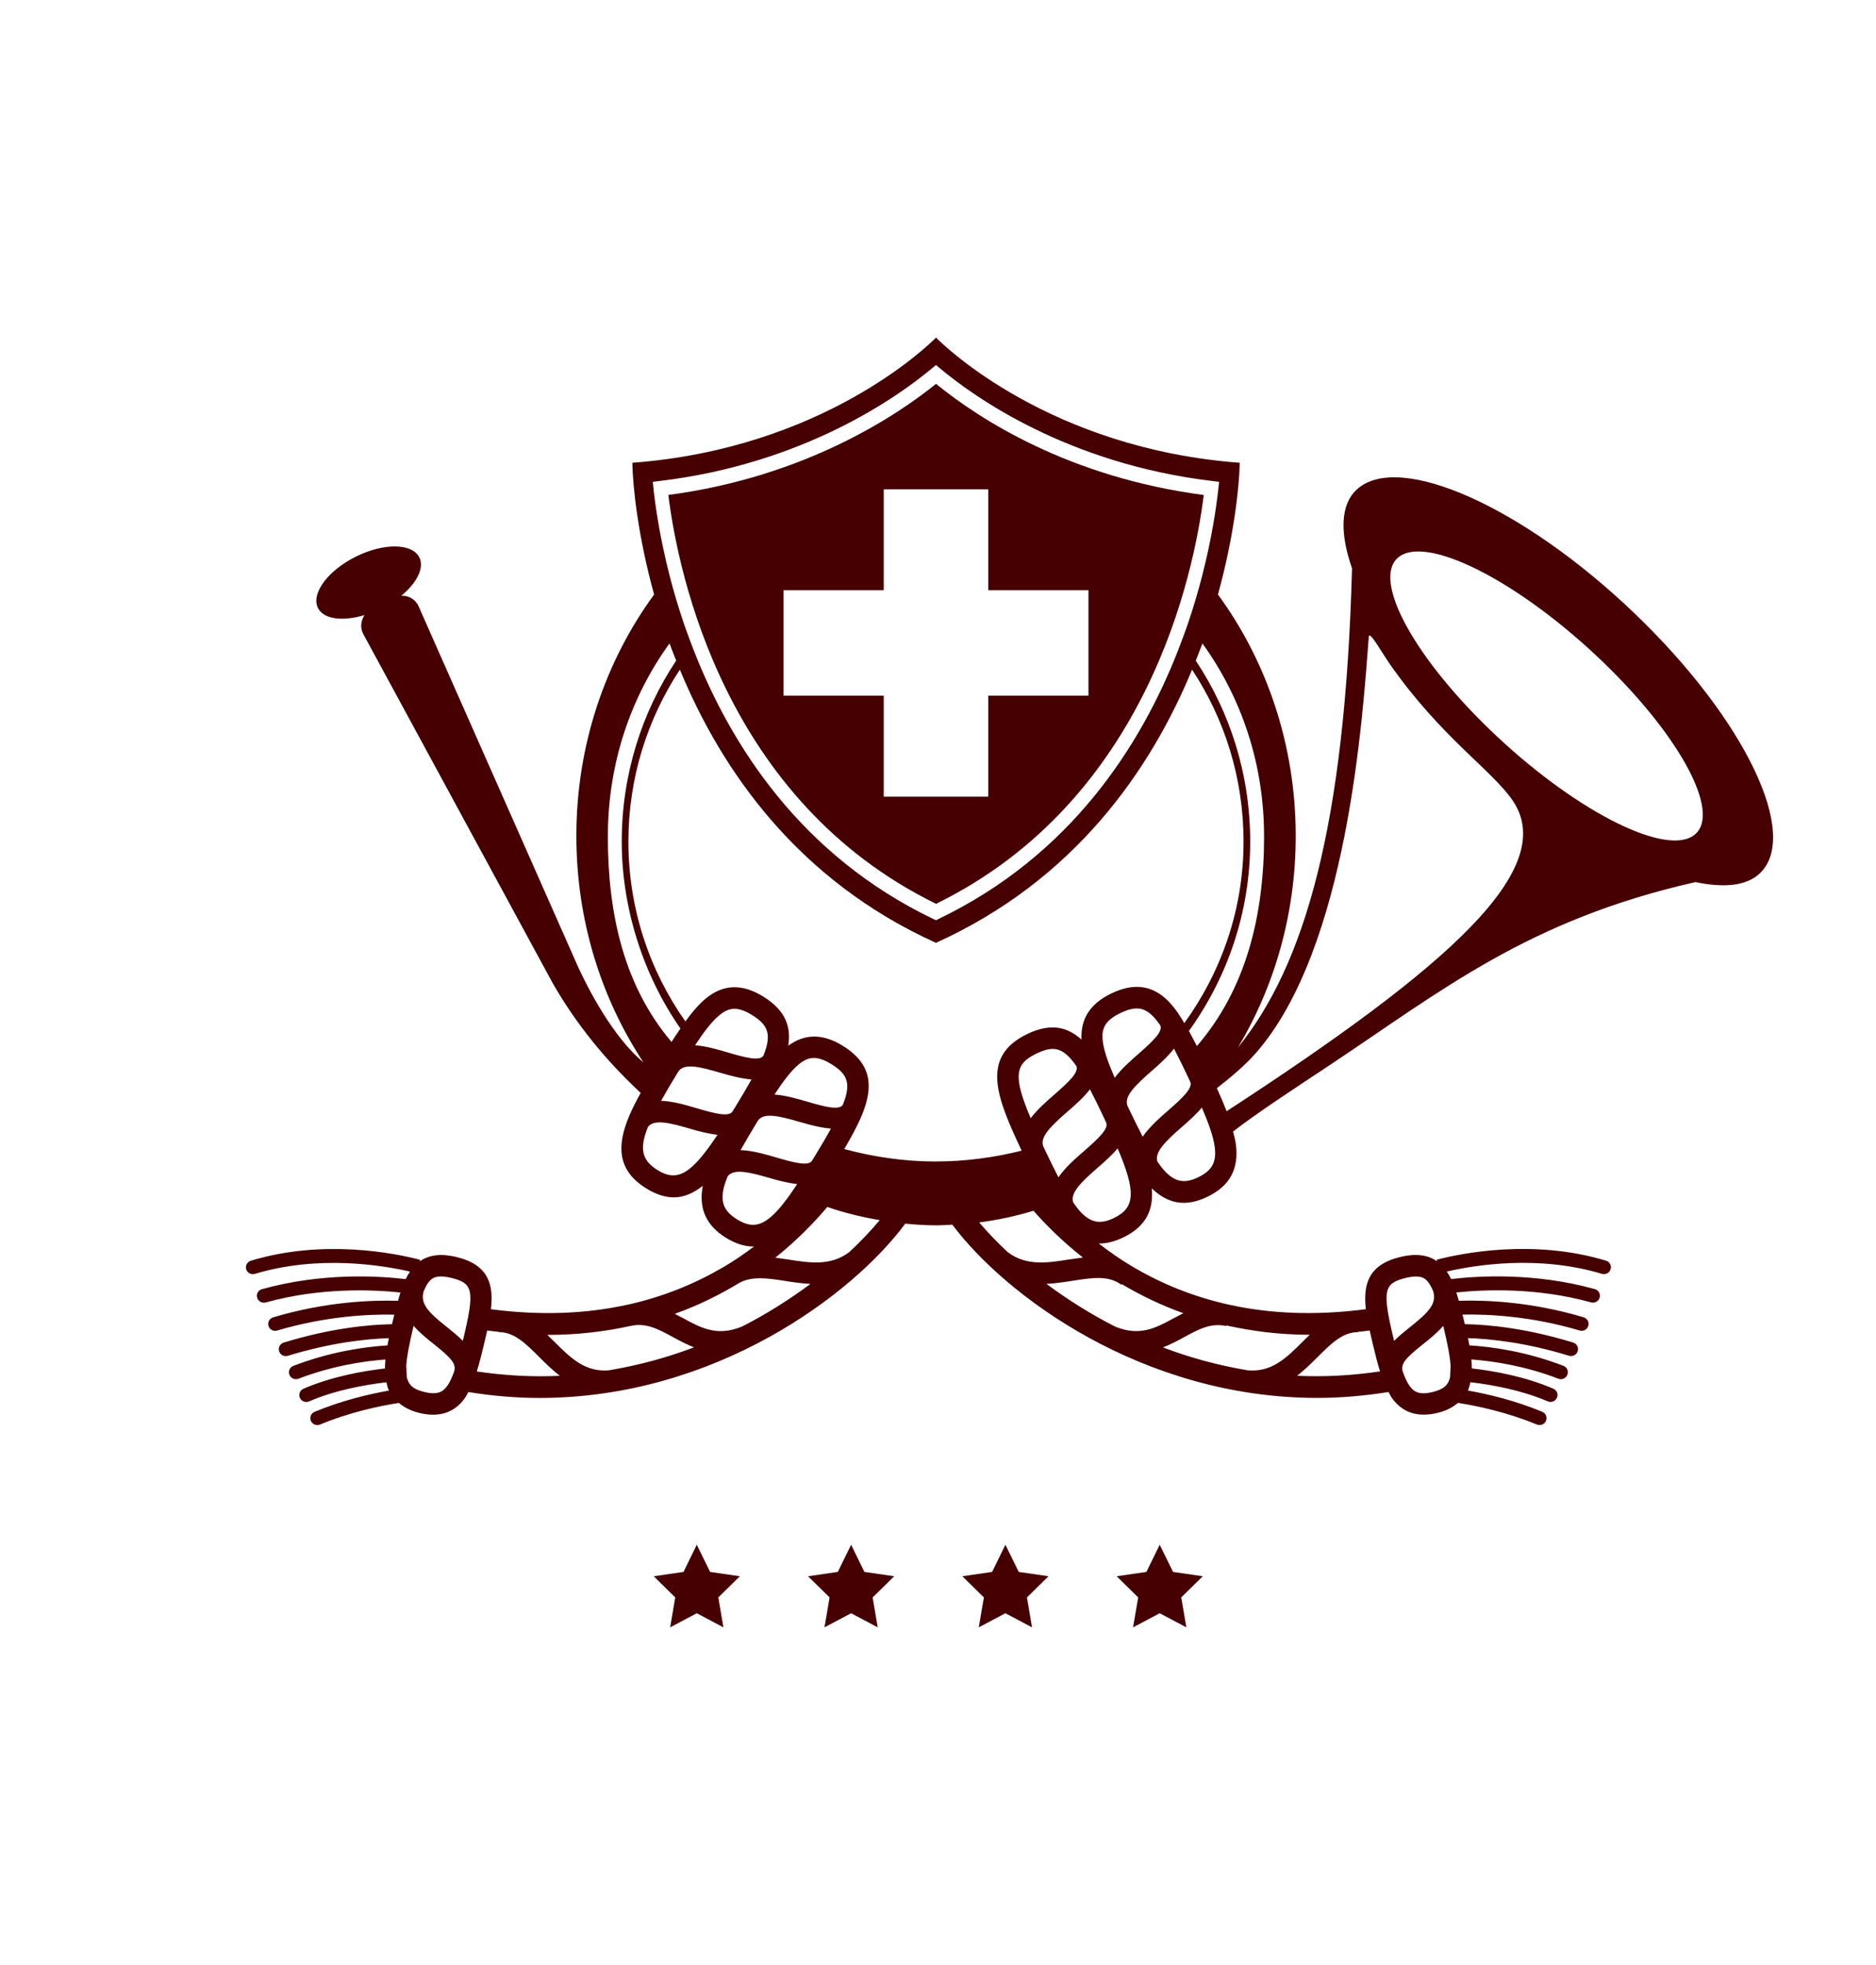 <svg width="106" height="111" viewBox="0 0 106 111" fill="none" xmlns="http://www.w3.org/2000/svg">
<path d="M40.123 88.798L39.37 87.263L38.62 88.798L36.937 89.043L38.153 90.239L37.867 91.929L39.37 91.132L40.875 91.929L40.587 90.239L41.804 89.043L40.123 88.798Z" fill="#470002"/>
<path d="M48.841 88.798L48.091 87.263L47.338 88.798L45.657 89.043L46.874 90.239L46.586 91.929L48.091 91.132L49.593 91.929L49.307 90.239L50.524 89.043L48.841 88.798Z" fill="#470002"/>
<path d="M57.562 88.798L56.809 87.263L56.057 88.798L54.376 89.043L55.593 90.239L55.304 91.929L56.809 91.132L58.312 91.929L58.026 90.239L59.243 89.043L57.562 88.798Z" fill="#470002"/>
<path d="M66.744 90.239L67.961 89.043L66.28 88.798L65.527 87.263L64.775 88.798L63.094 89.043L64.311 90.239L64.022 91.929L65.527 91.132L67.033 91.929L66.744 90.239Z" fill="#470002"/>
<path d="M52.888 51.058C64.835 45.209 67.46 32.413 68.016 27.963C60.42 26.964 55.364 23.697 52.888 21.684C50.794 23.378 45.595 26.926 37.763 27.96C38.317 32.411 40.944 45.209 52.888 51.056V51.058ZM44.273 33.342H49.933V27.639H55.841V33.342H61.501V39.297H55.841V45.002H49.933V39.297H44.273V33.342Z" fill="#470002"/>
<path d="M95.789 49.827C97.337 50.153 98.618 50.067 99.386 49.382C101.775 47.255 98.629 40.66 92.362 34.654C86.094 28.645 79.077 25.502 76.689 27.629C75.721 28.491 75.701 30.11 76.393 32.105C76.004 46.681 73.719 54.507 69.945 59.178C72.007 55.734 73.212 51.632 73.212 47.222C73.212 42.066 71.561 37.334 68.819 33.584C69.737 30.251 70.021 27.475 70.051 26.142C59.31 25.338 53.367 19.554 52.888 19.071C52.409 19.554 46.463 25.338 35.728 26.142C35.755 27.475 36.039 30.251 36.959 33.584C34.217 37.337 32.566 42.066 32.566 47.222C32.566 51.994 33.974 56.407 36.357 60.013C34.972 58.88 33.578 56.634 32.612 54.505L23.776 34.53L23.658 34.259C23.482 33.86 23.086 33.632 22.679 33.652C23.545 32.932 23.986 32.087 23.698 31.495C23.299 30.681 21.693 30.658 20.11 31.442C18.527 32.229 17.566 33.526 17.963 34.34C18.281 34.99 19.37 35.114 20.599 34.747C20.386 35.056 20.336 35.466 20.529 35.822L20.637 36.022L31.232 55.544C32.564 57.871 34.26 59.937 36.202 61.737C35.953 62.185 35.73 62.62 35.554 63.037C35.552 63.045 35.544 63.047 35.542 63.052H35.547C34.86 64.693 34.85 66.094 36.503 67.126C37.07 67.48 37.592 67.639 38.076 67.639C38.666 67.639 39.2 67.389 39.709 66.987C39.471 68.249 39.88 69.215 41.011 69.918C41.548 70.249 42.062 70.416 42.564 70.416C42.582 70.416 42.602 70.406 42.619 70.406C42.085 70.805 41.523 71.2 40.888 71.572C40.873 71.582 40.856 71.584 40.841 71.597C39.32 72.487 37.519 73.256 35.392 73.719C35.381 73.721 35.376 73.719 35.366 73.721C33.169 74.199 30.63 74.336 27.74 73.959C27.9 72.553 27.599 71.445 25.79 71.008C24.93 70.8 24.245 70.881 23.718 71.253C23.726 71.225 23.733 71.192 23.738 71.165C22.3 70.79 18.271 69.979 14.174 71.218C13.959 71.284 13.841 71.514 13.918 71.721C13.918 71.724 13.918 71.726 13.921 71.728C13.994 71.921 14.207 72.022 14.405 71.961C17.993 70.881 21.578 71.468 23.169 71.832C23.081 71.964 22.995 72.1 22.92 72.257C21.322 72.067 18.153 71.893 14.799 72.826C14.576 72.887 14.455 73.127 14.541 73.337C14.541 73.339 14.541 73.342 14.543 73.344C14.616 73.529 14.819 73.628 15.017 73.575C18.083 72.727 21.036 72.846 22.627 73.013C22.579 73.16 22.534 73.322 22.489 73.484C21.001 73.436 18.422 73.529 15.436 74.417C15.213 74.482 15.095 74.723 15.183 74.933C15.183 74.935 15.183 74.938 15.185 74.94C15.261 75.125 15.469 75.221 15.662 75.163C18.412 74.348 20.828 74.235 22.28 74.265C22.248 74.394 22.218 74.513 22.185 74.652C22.172 74.702 22.163 74.753 22.15 74.804C20.818 74.829 18.685 75.029 16.031 75.843C15.808 75.911 15.692 76.154 15.783 76.364C15.783 76.366 15.783 76.369 15.785 76.371C15.863 76.553 16.071 76.647 16.264 76.589C18.688 75.848 20.682 75.635 21.969 75.593C21.939 75.732 21.917 75.866 21.892 76.002C20.579 76.086 18.655 76.359 16.578 77.158C16.37 77.236 16.267 77.471 16.36 77.674C16.36 77.676 16.36 77.679 16.362 77.681C16.445 77.868 16.666 77.96 16.861 77.886C18.756 77.16 20.529 76.892 21.779 76.799C21.761 76.971 21.754 77.14 21.751 77.305C20.474 77.451 18.738 77.767 17.147 78.45C16.947 78.536 16.856 78.769 16.947 78.966C16.947 78.966 16.947 78.971 16.949 78.974C17.037 79.163 17.265 79.249 17.461 79.166C18.951 78.526 20.61 78.228 21.831 78.086C21.866 78.248 21.907 78.41 21.974 78.554C20.863 78.751 19.335 79.108 17.772 79.755C17.566 79.841 17.476 80.081 17.571 80.278C17.571 80.278 17.574 80.284 17.576 80.286C17.667 80.471 17.89 80.552 18.083 80.473C19.777 79.77 21.457 79.421 22.536 79.252C22.825 79.489 23.184 79.692 23.688 79.816C23.964 79.884 24.225 79.917 24.471 79.917C25.238 79.917 25.848 79.588 26.294 78.938C26.355 78.847 26.405 78.738 26.46 78.637C27.83 78.857 29.175 78.971 30.479 78.971C40.432 78.971 48.214 73.104 51.149 69.124C51.711 69.177 52.273 69.217 52.848 69.22C52.85 69.22 52.853 69.22 52.855 69.22C52.855 69.22 52.875 69.22 52.885 69.22C53.197 69.22 53.503 69.197 53.811 69.182C56.779 73.16 64.534 78.969 74.439 78.969C75.743 78.969 77.088 78.852 78.458 78.635C78.513 78.736 78.563 78.845 78.623 78.936C79.07 79.585 79.68 79.914 80.447 79.914C80.693 79.914 80.954 79.881 81.23 79.813C81.737 79.692 82.093 79.489 82.382 79.249C83.46 79.419 85.139 79.77 86.835 80.471C87.028 80.549 87.251 80.471 87.341 80.284C87.341 80.281 87.344 80.278 87.344 80.276C87.439 80.079 87.351 79.838 87.143 79.752C85.583 79.105 84.052 78.749 82.941 78.551C83.006 78.405 83.046 78.245 83.084 78.083C84.306 78.225 85.964 78.526 87.454 79.163C87.65 79.247 87.878 79.161 87.966 78.971C87.966 78.969 87.966 78.966 87.969 78.963C88.061 78.766 87.969 78.534 87.768 78.448C86.177 77.762 84.441 77.449 83.164 77.302C83.164 77.138 83.154 76.968 83.137 76.796C84.386 76.89 86.16 77.155 88.054 77.884C88.25 77.96 88.47 77.868 88.553 77.679C88.553 77.676 88.556 77.674 88.556 77.671C88.646 77.469 88.546 77.234 88.337 77.155C86.26 76.356 84.333 76.081 83.024 76C82.999 75.863 82.974 75.727 82.946 75.59C84.233 75.633 86.228 75.843 88.651 76.586C88.844 76.644 89.052 76.553 89.13 76.369C89.13 76.366 89.13 76.364 89.133 76.361C89.223 76.151 89.108 75.909 88.884 75.84C86.23 75.026 84.097 74.826 82.765 74.801C82.755 74.748 82.743 74.7 82.73 74.649C82.698 74.51 82.668 74.394 82.635 74.262C84.088 74.232 86.504 74.346 89.253 75.16C89.449 75.218 89.654 75.122 89.73 74.938C89.73 74.935 89.73 74.933 89.732 74.93C89.82 74.72 89.702 74.48 89.479 74.414C86.493 73.526 83.917 73.433 82.427 73.481C82.382 73.319 82.336 73.157 82.289 73.011C83.879 72.844 86.832 72.722 89.898 73.572C90.094 73.625 90.297 73.526 90.372 73.342C90.372 73.339 90.372 73.337 90.374 73.334C90.457 73.124 90.339 72.884 90.116 72.823C86.762 71.89 83.593 72.065 81.995 72.254C81.92 72.098 81.835 71.961 81.747 71.83C83.335 71.463 86.922 70.879 90.51 71.959C90.711 72.019 90.921 71.918 90.994 71.726C90.994 71.724 90.994 71.721 90.997 71.718C91.075 71.508 90.957 71.278 90.741 71.215C86.641 69.976 82.615 70.788 81.175 71.162C81.182 71.19 81.19 71.22 81.197 71.251C80.668 70.879 79.986 70.798 79.125 71.005C77.316 71.443 77.015 72.55 77.176 73.956C74.283 74.336 71.744 74.199 69.549 73.724V73.719C69.529 73.714 69.514 73.719 69.494 73.714C67.379 73.251 65.585 72.485 64.072 71.602L64.077 71.597C64.042 71.572 64.007 71.567 63.972 71.541C63.274 71.127 62.655 70.689 62.08 70.244C62.09 70.244 62.103 70.247 62.115 70.247C62.539 70.247 62.986 70.133 63.458 69.908C64.792 69.268 65.184 68.305 65.078 67.131C65.635 67.667 66.23 67.948 66.879 67.948C67.306 67.948 67.753 67.834 68.227 67.604C69.494 66.995 70.018 66.016 69.827 64.618C69.797 64.398 69.735 64.157 69.672 63.92C71.139 62.787 73.342 61.358 75.106 60.187C81.461 55.964 86.315 51.981 95.778 49.834L95.789 49.827ZM79.005 31.49C80.532 30.211 85.525 32.676 90.154 36.998C94.782 41.32 97.296 45.861 95.766 47.141C94.238 48.421 89.246 45.955 84.617 41.633C79.988 37.312 77.474 32.77 79.005 31.49ZM71.425 47.224C71.425 51.756 70.392 55.891 67.627 59.095C67.472 58.786 67.324 58.508 67.178 58.24C69.336 55.238 70.64 51.556 70.64 47.543C70.64 43.75 69.504 40.232 67.564 37.319C67.692 36.993 67.825 36.669 67.941 36.348C70.144 39.398 71.423 43.151 71.423 47.227L71.425 47.224ZM36.932 27.642L36.884 27.219L37.276 27.171C45.454 26.19 50.748 22.402 52.645 20.819L52.883 20.619L53.124 20.819C55.02 22.404 60.314 26.195 68.493 27.171L68.884 27.219L68.836 27.642C68.721 28.704 68.465 30.421 67.938 32.479C67.715 33.354 67.442 34.29 67.108 35.268C67.002 35.579 66.882 35.898 66.762 36.219C66.696 36.394 66.634 36.566 66.563 36.743C64.459 42.124 60.505 48.319 53.041 51.908L52.883 51.984L52.722 51.908C45.259 48.319 41.305 42.121 39.2 36.74C39.132 36.566 39.067 36.391 39.002 36.217C38.884 35.898 38.761 35.579 38.655 35.268C38.322 34.29 38.048 33.354 37.825 32.479C37.298 30.418 37.045 28.701 36.927 27.642H36.932ZM34.348 47.224C34.348 43.148 35.627 39.395 37.83 36.346C37.945 36.667 38.078 36.99 38.206 37.317C36.267 40.232 35.13 43.75 35.13 47.541C35.13 51.331 36.367 55.122 38.447 58.101C38.284 58.341 38.118 58.586 37.943 58.859C35.256 55.686 34.345 51.647 34.345 47.224H34.348ZM45.264 63.399C45.806 63.558 46.398 63.71 46.952 63.755C46.696 64.216 46.403 64.719 46.031 65.328C45.986 65.404 45.944 65.467 45.898 65.543C45.72 65.902 44.905 65.692 43.856 65.384C43.216 65.197 42.504 64.992 41.844 64.972C42.13 64.463 42.449 63.925 42.81 63.33C43.124 62.817 44.024 63.037 45.261 63.401L45.264 63.399ZM43.761 61.828C44.265 61.062 44.717 60.463 45.146 60.116C45.409 59.904 45.667 59.765 45.986 59.765C46.262 59.765 46.586 59.871 46.992 60.124C47.863 60.665 48.116 61.181 47.629 62.4C47.434 62.734 46.633 62.534 45.602 62.23C45.018 62.058 44.373 61.876 43.761 61.831V61.828ZM43.141 59.626C42.946 59.957 42.145 59.757 41.114 59.451C40.529 59.277 39.885 59.095 39.273 59.047C39.779 58.283 40.231 57.684 40.663 57.337C40.926 57.125 41.184 56.988 41.5 56.988C41.779 56.988 42.1 57.094 42.509 57.35C43.377 57.891 43.628 58.409 43.139 59.626H43.141ZM40.773 60.62C41.315 60.781 41.904 60.933 42.461 60.979C42.203 61.439 41.909 61.942 41.535 62.551C41.488 62.63 41.448 62.691 41.4 62.767C41.219 63.12 40.404 62.911 39.36 62.602C38.723 62.412 38.013 62.208 37.353 62.185C37.627 61.697 37.935 61.168 38.319 60.546C38.633 60.033 39.533 60.255 40.77 60.622L40.773 60.62ZM37.138 66.089C36.277 65.551 36.111 64.901 36.611 63.662C36.949 63.212 37.82 63.416 39.019 63.77C39.506 63.915 40.033 64.043 40.539 64.109C39.079 66.297 38.294 66.813 37.135 66.089H37.138ZM41.641 68.879C40.903 68.421 40.695 67.913 40.903 67.068C40.951 66.876 41.031 66.663 41.117 66.448C41.46 66.008 42.326 66.206 43.517 66.555C44.007 66.699 44.534 66.828 45.043 66.891C44.521 67.68 44.039 68.327 43.578 68.727C42.92 69.293 42.379 69.336 41.638 68.879H41.641ZM25.642 77.527C25.537 77.81 25.427 78.063 25.299 78.25C25.043 78.625 24.732 78.819 23.971 78.632C23.399 78.493 23.086 78.278 22.985 77.78C22.975 77.588 22.963 77.393 22.96 77.201C22.96 77.201 22.955 77.201 22.953 77.201C22.98 76.675 23.118 75.954 23.359 74.935C23.362 74.92 23.367 74.907 23.369 74.895C23.718 75.297 24.145 75.638 24.518 75.934C25.527 76.731 25.818 77.072 25.642 77.525V77.527ZM26.179 75.618C26.169 75.661 26.159 75.699 26.149 75.742C25.873 75.464 25.562 75.211 25.268 74.978C24.205 74.136 23.728 73.656 23.941 72.937C24.021 72.75 24.104 72.583 24.197 72.459C24.383 72.209 24.636 71.981 25.507 72.191C26.744 72.492 26.826 72.907 26.182 75.62L26.179 75.618ZM26.942 77.471C27.085 77.009 27.215 76.495 27.356 75.904C27.416 75.651 27.474 75.405 27.529 75.16C27.752 75.191 27.968 75.213 28.186 75.236V75.251C29.064 75.251 29.719 75.909 30.479 76.67C30.825 77.016 31.202 77.388 31.631 77.719C30.128 77.793 28.56 77.712 26.944 77.474L26.942 77.471ZM34.438 77.406C33.081 77.535 32.261 76.733 31.33 75.802C31.197 75.668 31.059 75.539 30.923 75.408C30.938 75.408 30.953 75.408 30.966 75.408C32.664 75.408 34.207 75.213 35.635 74.902C36.503 74.705 37.203 75.087 38.016 75.529C38.382 75.729 38.776 75.942 39.215 76.111C37.73 76.675 36.134 77.117 34.441 77.403L34.438 77.406ZM41.909 74.943C40.522 75.509 39.626 75.024 38.593 74.462C38.442 74.381 38.284 74.3 38.126 74.219C39.488 73.734 40.69 73.129 41.761 72.477C42.464 72.085 43.337 72.196 44.345 72.358C44.812 72.431 45.299 72.502 45.795 72.53C44.649 73.377 43.362 74.207 41.912 74.945L41.909 74.943ZM47.973 70.74C46.934 71.519 45.765 71.347 44.531 71.149C44.29 71.112 44.047 71.079 43.806 71.046C45.055 70.049 46.026 69.035 46.744 68.181C47.702 68.512 48.693 68.752 49.707 68.927C49.225 69.496 48.668 70.1 47.976 70.74H47.973ZM52.888 65.614C51.087 65.614 49.355 65.353 47.702 64.911C48.114 64.213 48.475 63.553 48.723 62.936C49.343 61.396 49.278 60.106 47.627 59.082C46.49 58.377 45.479 58.387 44.539 59.072C44.709 58.01 44.388 57.084 43.149 56.31C41.955 55.565 40.893 55.587 39.907 56.384C39.511 56.702 39.127 57.153 38.726 57.701C36.704 54.834 35.507 51.329 35.507 47.541C35.507 43.947 36.581 40.612 38.415 37.828C40.76 43.507 45.058 49.723 52.885 53.261C60.713 49.72 65.01 43.507 67.356 37.828C69.19 40.609 70.264 43.947 70.264 47.541C70.264 51.387 69.002 54.91 66.917 57.797C66.812 57.623 66.709 57.446 66.601 57.292C66.601 57.289 66.601 57.284 66.599 57.282C66.405 57.003 66.21 56.753 66.007 56.548C65.113 55.65 64.062 55.509 62.793 56.121C61.589 56.7 61.049 57.562 61.109 58.728C60.316 58.007 59.371 57.777 58.053 58.407C55.346 59.702 56.337 62.043 57.727 65.002C56.177 65.386 54.561 65.611 52.888 65.611V65.614ZM60.359 62.759C60.783 62.39 61.245 61.98 61.586 61.538C61.827 62 62.085 62.526 62.384 63.161C62.424 63.244 62.452 63.31 62.489 63.391C62.685 63.737 62.07 64.312 61.245 65.03C60.74 65.467 60.181 65.96 59.805 66.507C59.536 65.988 59.263 65.424 58.964 64.795C58.708 64.251 59.381 63.609 60.357 62.759H60.359ZM58.237 63.169C57.218 60.764 57.359 60.091 58.573 59.512C58.914 59.347 59.208 59.254 59.478 59.254C59.94 59.254 60.342 59.537 60.813 60.215C60.984 60.561 60.382 61.13 59.569 61.836C59.11 62.235 58.608 62.681 58.237 63.169ZM62.306 58.784C62.241 58.151 62.386 57.668 63.315 57.223C63.686 57.044 63.982 56.968 64.23 56.968C64.609 56.968 64.882 57.145 65.151 57.413C65.286 57.547 65.419 57.724 65.555 57.914C65.733 58.26 65.131 58.832 64.316 59.542C63.856 59.944 63.352 60.392 62.983 60.885C62.62 60.043 62.364 59.335 62.306 58.784ZM56.952 70.745C56.31 70.153 55.788 69.592 55.327 69.056C56.378 68.919 57.401 68.697 58.397 68.396C59.097 69.192 60.015 70.118 61.187 71.038C60.921 71.071 60.655 71.109 60.392 71.149C59.157 71.347 57.991 71.519 56.955 70.745H56.952ZM81.549 74.897C81.551 74.912 81.556 74.922 81.559 74.938C81.802 75.957 81.94 76.677 81.965 77.203H81.96C81.955 77.396 81.945 77.59 81.935 77.782C81.835 78.281 81.521 78.496 80.946 78.635C80.184 78.822 79.873 78.625 79.619 78.253C79.491 78.066 79.381 77.81 79.276 77.527C79.1 77.077 79.394 76.736 80.4 75.939C80.773 75.643 81.197 75.302 81.549 74.9V74.897ZM79.416 72.191C79.657 72.136 79.85 72.11 80.006 72.11C80.42 72.11 80.59 72.28 80.723 72.462C80.816 72.588 80.899 72.753 80.979 72.942C81.192 73.66 80.716 74.138 79.652 74.983C79.358 75.216 79.047 75.469 78.771 75.747C78.761 75.704 78.751 75.668 78.741 75.623C78.096 72.912 78.179 72.495 79.416 72.194V72.191ZM74.441 76.67C75.201 75.909 75.856 75.254 76.734 75.251V75.236C76.952 75.213 77.171 75.191 77.391 75.16C77.444 75.403 77.502 75.651 77.562 75.904C77.703 76.495 77.833 77.009 77.976 77.471C76.358 77.709 74.792 77.79 73.29 77.717C73.719 77.388 74.092 77.014 74.439 76.67H74.441ZM69.288 74.907L69.296 74.874C70.736 75.195 72.293 75.4 74.005 75.403C73.867 75.537 73.726 75.668 73.591 75.805C72.66 76.736 71.842 77.532 70.492 77.408C68.796 77.125 67.198 76.68 65.71 76.116C66.147 75.949 66.541 75.734 66.907 75.537C67.72 75.094 68.425 74.71 69.293 74.91L69.288 74.907ZM63.362 72.576L63.387 72.543C64.421 73.157 65.572 73.721 66.862 74.184C66.681 74.278 66.501 74.369 66.328 74.462C65.296 75.024 64.401 75.504 63.019 74.945C61.566 74.207 60.274 73.375 59.127 72.528C59.621 72.5 60.108 72.429 60.575 72.356C61.679 72.181 62.632 72.029 63.36 72.576H63.362ZM62.946 68.805C62.163 69.18 61.629 69.078 61.036 68.441C60.904 68.297 60.771 68.112 60.638 67.923C60.457 67.392 61.094 66.77 62.035 65.953C62.414 65.624 62.825 65.262 63.151 64.873C64.172 67.278 64.17 68.216 62.946 68.803V68.805ZM64.566 64.213C64.298 63.694 64.022 63.133 63.721 62.504C63.462 61.962 64.135 61.318 65.111 60.465C65.535 60.093 65.996 59.681 66.335 59.236C66.586 59.719 66.847 60.248 67.135 60.86C67.173 60.941 67.206 61.011 67.241 61.09C67.439 61.436 66.827 62.013 66.001 62.734C65.497 63.174 64.94 63.667 64.564 64.216L64.566 64.213ZM67.713 66.501C66.93 66.876 66.395 66.777 65.801 66.142C65.668 65.998 65.535 65.814 65.399 65.626C65.216 65.098 65.853 64.471 66.792 63.652C67.171 63.32 67.585 62.956 67.908 62.567C68.277 63.424 68.553 64.175 68.633 64.777C68.751 65.639 68.493 66.122 67.71 66.499L67.713 66.501ZM69.308 62.772C69.15 62.362 68.964 61.929 68.756 61.472C69.494 60.9 70.342 60.195 70.976 59.469C76.155 53.539 76.993 40.526 77.341 35.969C77.371 35.587 78.081 36.874 78.553 37.547C81.406 41.618 84.233 43.459 85.435 45.169C88.164 49.055 81.805 54.636 69.308 62.774V62.772Z" fill="#470002"/>
</svg>
